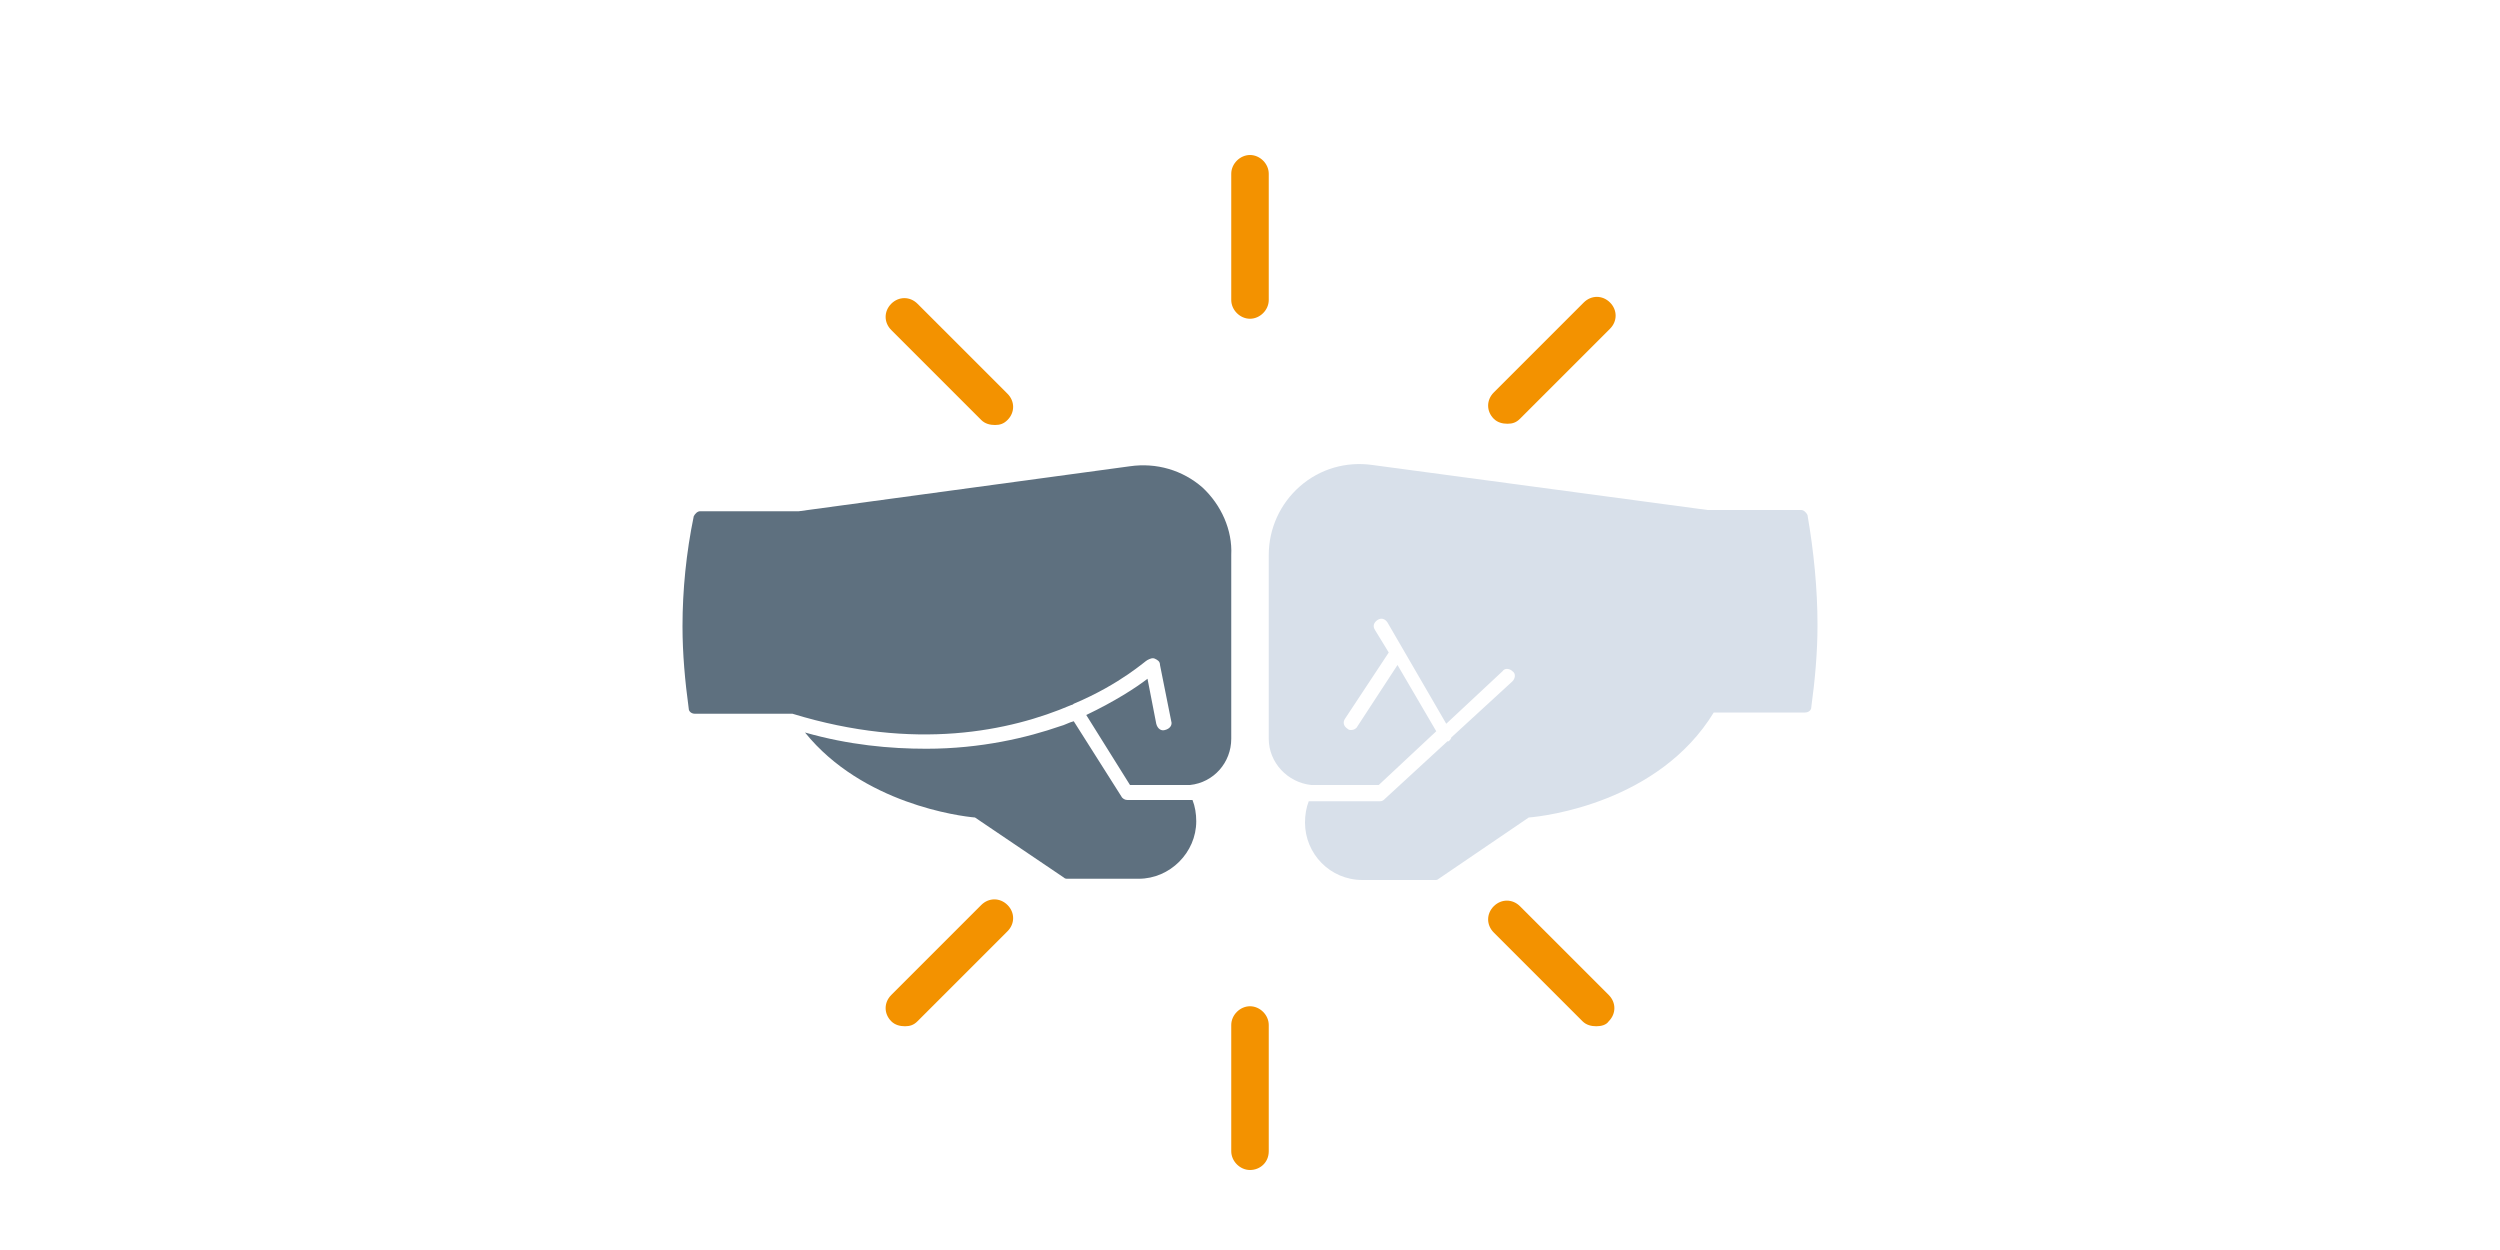 <?xml version="1.0" encoding="utf-8"?>
<!-- Generator: Adobe Illustrator 25.2.3, SVG Export Plug-In . SVG Version: 6.00 Build 0)  -->
<svg version="1.1" id="Ebene_1" width="200" xmlns="http://www.w3.org/2000/svg" xmlns:xlink="http://www.w3.org/1999/xlink" x="0px" y="0px"
	 viewBox="0 0 100 100" style="enable-background:new 0 0 100 100;" xml:space="preserve">
<style type="text/css">
	.st0{fill:#D8E0EA;}
	.st1{fill:#5E707F;}
	.st2{fill:#F39200;}
</style>
<path class="st0" d="M95.4,50c0,2.2-0.2,4.4-0.5,6.6c0,0.2-0.2,0.4-0.5,0.4h-7.3c-4.4,7.2-13.5,8.3-14.8,8.4l-7.2,4.9
	c-0.1,0.1-0.2,0.1-0.3,0.1H59c-2.6,0-4.6-2.1-4.6-4.6c0-0.6,0.1-1.2,0.3-1.7h5.7c0.2,0,0.3-0.1,0.4-0.2l5-4.6c0,0,0.1,0,0.1,0
	c0.1-0.1,0.2-0.2,0.2-0.3l4.9-4.5c0.2-0.2,0.3-0.6,0-0.8c-0.2-0.2-0.6-0.3-0.8,0l-4.5,4.2l-4.7-8.1c-0.2-0.3-0.5-0.4-0.8-0.2
	c-0.3,0.2-0.4,0.5-0.2,0.8l1.1,1.8l-3.5,5.3c-0.2,0.3-0.1,0.6,0.2,0.8c0.1,0.1,0.2,0.1,0.3,0.1c0.2,0,0.4-0.1,0.5-0.3l3.2-4.9
	l3.1,5.3l-4.6,4.3h-5.4c-1.9-0.2-3.4-1.8-3.4-3.7V44.4c0-2.1,0.9-4.1,2.5-5.5c1.6-1.4,3.7-2,5.8-1.7l26.8,3.6l7.5,0
	c0.2,0,0.4,0.2,0.5,0.4C95.1,44.1,95.4,47.1,95.4,50z"/>
<path class="st1" d="M45.4,64c0.2,0.5,0.3,1.1,0.3,1.7c0,2.5-2.1,4.6-4.6,4.6h-5.7c-0.1,0-0.2,0-0.3-0.1l-7.1-4.8
	c-1.2-0.1-9-1.1-13.6-6.8c3.5,1,6.8,1.3,9.7,1.3c4.4,0,8.1-0.9,10.7-1.8c0.4-0.1,0.7-0.3,1.1-0.4l3.8,6c0.1,0.2,0.3,0.3,0.5,0.3
	H45.4z M46.2,39c-1.6-1.4-3.7-2-5.8-1.7l-26.5,3.6H6c-0.2,0-0.4,0.2-0.5,0.4c-0.6,2.9-0.9,5.9-0.9,8.8c0,2.2,0.2,4.4,0.5,6.6
	c0,0.2,0.2,0.4,0.5,0.4h7.6c0,0,0,0,0,0c0.1,0,0.1,0,0.2,0c9.8,3,17.4,1.4,22.3-0.7c0,0,0,0,0,0c0.1,0,0.2-0.1,0.2-0.1
	c3.8-1.6,5.8-3.5,5.9-3.5c0.2-0.1,0.4-0.2,0.6-0.1c0.2,0.1,0.4,0.2,0.4,0.5l0.9,4.5c0.1,0.3-0.1,0.6-0.5,0.7
	c-0.3,0.1-0.6-0.1-0.7-0.5l-0.7-3.6c-0.9,0.7-2.6,1.8-4.9,2.9l3.5,5.6h4.8c1.9-0.2,3.3-1.8,3.3-3.7l0-14.7
	C48.6,42.4,47.7,40.4,46.2,39z"/>
<path class="st2" d="M50,25.5c-0.8,0-1.5-0.7-1.5-1.5V13.9c0-0.8,0.7-1.5,1.5-1.5s1.5,0.7,1.5,1.5V24C51.5,24.8,50.8,25.5,50,25.5z
	 M30.6,33.6c0.6-0.6,0.6-1.5,0-2.1l-7.2-7.2c-0.6-0.6-1.5-0.6-2.1,0s-0.6,1.5,0,2.1l7.2,7.2c0.3,0.3,0.7,0.4,1.1,0.4
	S30.3,33.9,30.6,33.6z M71.6,33.5l7.2-7.2c0.6-0.6,0.6-1.5,0-2.1s-1.5-0.6-2.1,0l-7.2,7.2c-0.6,0.6-0.6,1.5,0,2.1
	c0.3,0.3,0.7,0.4,1.1,0.4S71.3,33.8,71.6,33.5z M51.5,92.1V82c0-0.8-0.7-1.5-1.5-1.5s-1.5,0.7-1.5,1.5v10.1c0,0.8,0.7,1.5,1.5,1.5
	S51.5,93,51.5,92.1z M78.7,81.7c0.6-0.6,0.6-1.5,0-2.1l-7.1-7.1c-0.6-0.6-1.5-0.6-2.1,0s-0.6,1.5,0,2.1l7.1,7.1
	c0.3,0.3,0.7,0.4,1.1,0.4S78.5,82,78.7,81.7z M23.4,81.7l7.2-7.2c0.6-0.6,0.6-1.5,0-2.1s-1.5-0.6-2.1,0l-7.2,7.2
	c-0.6,0.6-0.6,1.5,0,2.1c0.3,0.3,0.7,0.4,1.1,0.4S23.1,82,23.4,81.7z"/>
</svg>
